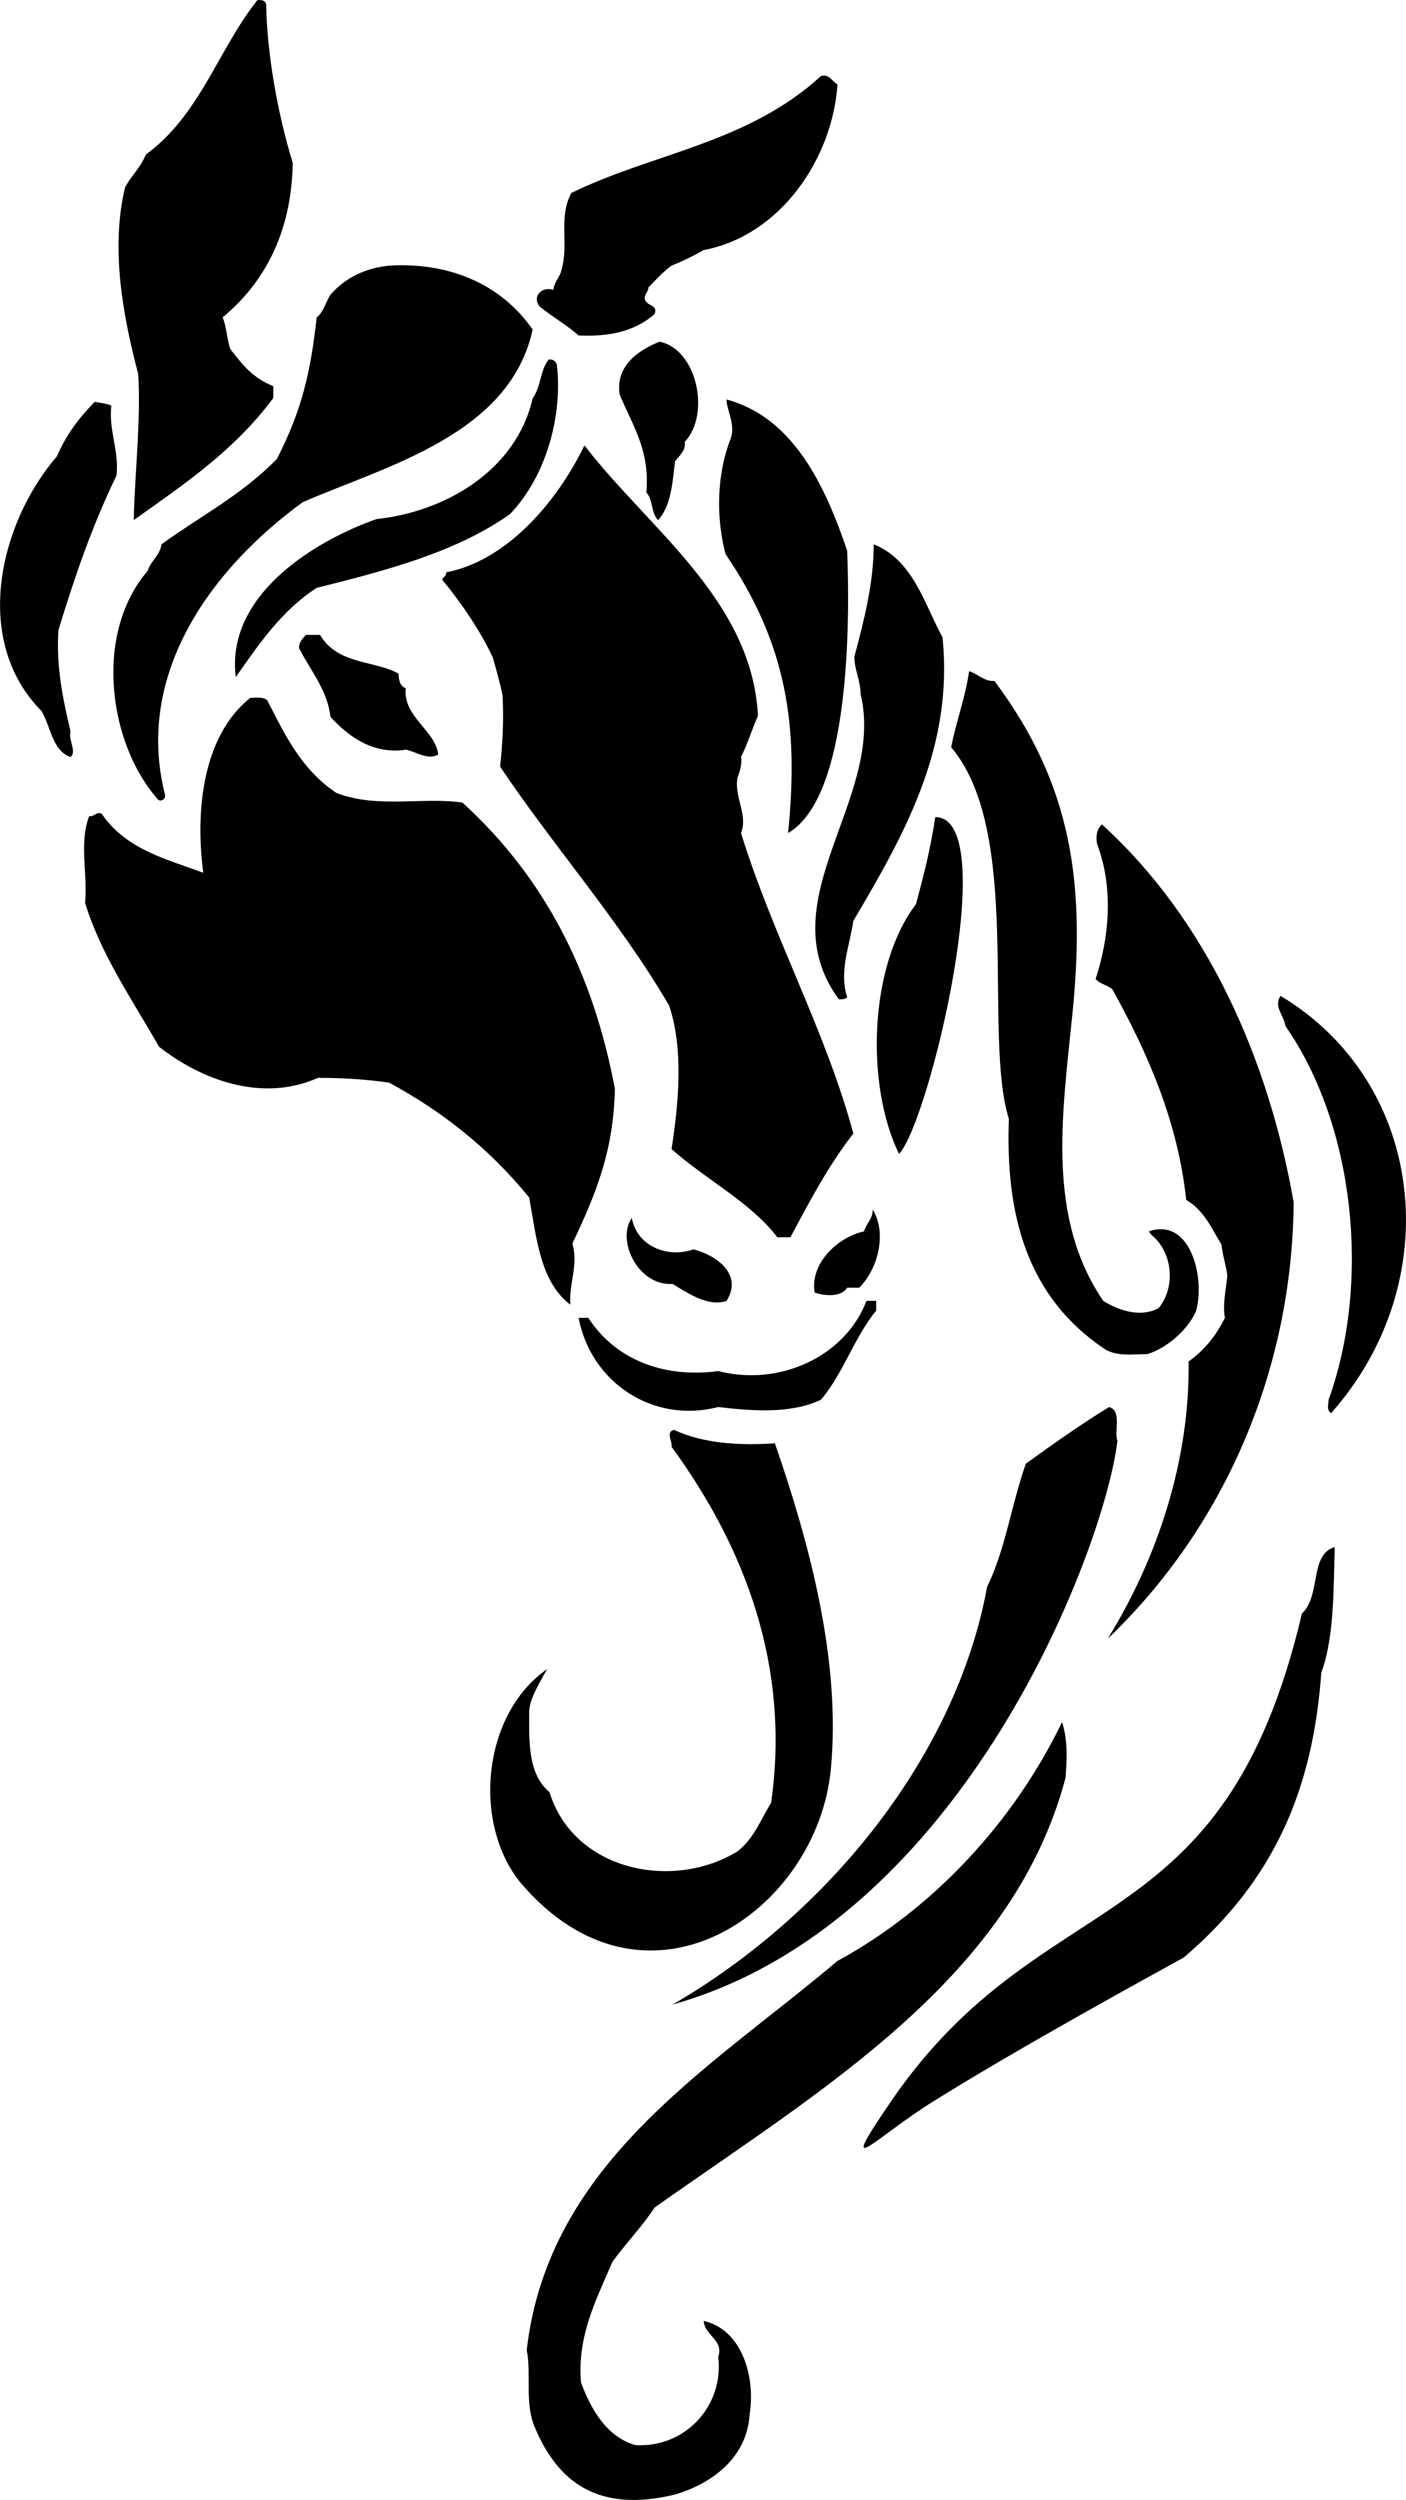 <?xml version="1.0" encoding="UTF-8"?>
<!DOCTYPE svg PUBLIC "-//W3C//DTD SVG 1.0//EN" "http://www.w3.org/TR/2001/REC-SVG-20010904/DTD/svg10.dtd">
<!-- Creator: CorelDRAW -->
<svg xmlns="http://www.w3.org/2000/svg" xml:space="preserve" width="0.938in" height="1.667in" version="1.0" shape-rendering="geometricPrecision" text-rendering="geometricPrecision" image-rendering="optimizeQuality" fill-rule="evenodd" clip-rule="evenodd"
viewBox="0 0 937.76 1666.67"
 xmlns:xlink="http://www.w3.org/1999/xlink"
 xmlns:xodm="http://www.corel.com/coreldraw/odm/2003">
 <g id="Layer_x0020_1">
  <path fill="black" d="M171.73 0c2.3,0 4.84,0 5.76,2.54 0.46,32.04 7.37,72.39 17.75,106.04 -0.69,41.96 -15.68,77.23 -46.8,103.05 2.54,5.53 2.77,13.6 5.07,20.98 8.76,11.3 15.22,19.37 28.82,24.9 -0.23,2.31 0.23,5.76 -0.23,8.07 -25.82,34.58 -57.87,56.25 -92.91,81.15 0.69,-32.05 4.84,-66.63 3,-97.28 -10.15,-38.5 -18.67,-83.68 -8.76,-124.72 5.07,-8.76 10.14,-12.91 13.83,-21.67 36.42,-26.74 48.18,-70.08 74.46,-103.05zm536.67 1148.04c3.92,12.91 3.23,24.2 2.31,37.11 -35.27,133.48 -162.52,207.71 -274.1,286.55 -7.38,11.53 -20.06,24.9 -28.13,36.19 -11.3,26.28 -23.52,49.57 -20.98,80.46 6.46,17.29 16.83,36.19 36.19,41.72 32.97,2.08 59.25,-25.82 55.33,-58.78 3.92,-11.3 -8.99,-14.06 -9.68,-23.98 25.82,5.76 34.58,37.81 30.66,62.01 -1.61,28.59 -24.2,46.11 -49.8,53.72 -51.18,12.45 -78.15,-8.3 -93.36,-44.49 -7.15,-16.14 -2.31,-35.96 -5.54,-51.87 14.52,-125.41 122.18,-187.42 207.25,-259.35 63.63,-34.58 117.57,-92.44 149.84,-159.3zm-113.65 252.2c101.67,-147.77 221.08,-101.43 273.64,-324.58 12.91,-11.99 4.84,-39.42 21.9,-44.26 -0.92,24.9 0,59.48 -8.99,83.69 -5.53,76.54 -30.43,137.63 -91.75,189.95 -20.98,11.53 -109.5,59.94 -166.67,95.67 -40.11,24.9 -66.63,55.79 -28.13,-0.46zm-145.23 -447c19.13,8.99 43.11,10.61 67.31,8.99 22.36,64.55 44.26,143.85 37.35,216.93 -8.99,96.13 -124.26,174.51 -207.71,75.15 -31.58,-40.11 -24.44,-111.81 18.44,-141.55 -4.84,8.76 -11.99,20.06 -11.99,28.82 0,19.36 -0.92,41.03 13.6,53.25 16.14,52.33 82.07,65.93 125.41,39.42 11.3,-8.99 15.22,-20.98 22.36,-32.28 12.91,-90.13 -16.83,-169.67 -66.39,-237.44 0.69,-3.92 -4.15,-9.69 1.61,-11.3zm290.24 -15.21c8.76,2.54 3.22,16.14 5.53,22.59 -8.07,69.39 -101.43,320.9 -296.69,375.76 102.82,-59.48 189.04,-165.06 209.78,-278.48 12.22,-24.9 16.14,-54.63 25.82,-82.07 17.75,-12.91 37.11,-26.51 55.56,-37.81zm-161.83 -70.78c2.54,0 4.15,0 6.46,0 0,2.54 0,4.15 0,6.46 -14.52,17.75 -22.36,42.65 -36.89,59.48 -20.29,9.68 -46.8,7.38 -68.47,4.84 -44.03,11.3 -85.06,-16.83 -93.13,-59.48 2.54,0 3.92,0 6.45,0 19.37,29.74 53.02,40.11 86.68,35.5 40.11,10.37 84.38,-8.99 98.9,-46.8zm-156.53 -55.32c3.23,18.44 23.28,27.2 41.04,20.98 14.98,3.69 33.43,16.6 22.13,34.35 -11.99,4.15 -25.36,-4.84 -35.96,-11.3 -22.59,1.61 -37.81,-28.59 -27.2,-44.03zm160.68 -5.54c9.45,15.22 3.92,39.19 -8.99,52.1 -2.31,0 -5.54,0 -8.07,0 -3.92,6.45 -15.21,5.53 -21.67,3.22 -3.23,-19.36 15.22,-36.88 32.97,-40.8 1.61,-5.76 5.76,-8.07 5.76,-14.52zm272.02 -142.46c97.29,58.32 111.35,190.88 33.66,278.25 -3.22,-2.54 -1.61,-5.76 -1.61,-8.99 28.13,-77.92 17.75,-182.35 -28.81,-249.2 -0.92,-7.15 -8.07,-12.91 -3.23,-20.06zm-119.18 -114.34c70.08,63.63 111.11,156.07 127.94,251.97 -0.92,111.57 -45.88,216.24 -124.02,290.93 33.2,-53.71 54.87,-118.95 53.94,-184.88 10.61,-7.38 18.67,-17.75 24.21,-29.05 -1.61,-8.76 0.69,-18.44 1.61,-28.13 -0.92,-7.37 -3.23,-13.83 -3.92,-20.75 -6.45,-10.37 -11.3,-22.59 -23.51,-29.74 -5.54,-52.33 -25.82,-98.2 -49.11,-140.16 -3.22,-3.23 -7.83,-3.23 -11.3,-7.15 8.99,-27.43 12.22,-60.4 0.92,-90.13 -0.92,-5.53 0,-9.68 3.23,-12.91zm-111.11 -4.84c44.95,0 -4.38,204.25 -24.2,224.54 -22.36,-45.87 -20.06,-125.41 11.3,-166.44 5.53,-20.52 9.68,-36.89 12.91,-58.09zm-456.91 -79.53c3.92,0 8.07,-0.92 11.3,1.61 11.52,22.36 22.36,45.88 46.1,61.78 27.44,10.61 57.63,2.54 84.15,6.46 54.87,50.02 87.14,113.42 101.67,190.88 -0.93,41.04 -12.22,69.16 -28.36,103.05 4.15,14.98 -2.3,25.36 -1.38,40.8 -20.29,-15.44 -22.59,-44.95 -27.43,-71.46 -26.97,-32.96 -57.63,-57.17 -93.37,-76.54 -15.22,-2.3 -32.28,-3.23 -47.49,-3.23 -37.81,16.83 -78.38,0.93 -106.04,-20.74 -17.98,-31.58 -38.73,-61.32 -49.33,-95.9 1.85,-19.36 -4.15,-40.34 2.77,-57.86 3.46,0.69 4.61,-3.23 8.3,-1.61 16.37,24.2 44.03,30.43 67.78,39.42 -5.07,-37.81 -1.85,-90.14 31.35,-116.65zm479.5 -17.75c5.54,1.61 10.37,7.15 16.83,6.46 52.56,70.08 60.86,136.93 51.87,223.84 -6.69,66.17 -17.06,133.94 20.75,189.5 10.37,6.45 24.9,11.3 36.88,4.84 11.3,-13.6 9.69,-36.2 -3.92,-48.18 -0.92,-0.69 -1.61,-1.61 -2.54,-3 28.12,-9.68 37.8,31.81 31.35,53.48 -5.53,12.22 -19.13,24.2 -32.28,28.35 -9.45,0 -18.44,1.61 -27.2,-2.54 -53.94,-35.27 -67.55,-91.52 -65.24,-154.22 -17.52,-56.48 9.45,-191.34 -38.5,-247.82 3.23,-16.83 9.45,-32.96 11.99,-50.72zm-442.39 -24.2c3.23,0 6.46,0 9.45,0 11.76,20.06 36.43,16.83 52.33,25.82 0,3.92 1.15,8.76 4.84,9.68 -2.07,19.14 19.83,28.13 21.67,44.26 -6.92,3.92 -14.29,-1.61 -21.44,-3.23 -21.67,3.23 -37.81,-8.07 -50.48,-21.9 -1.85,-17.52 -13.6,-31.35 -20.98,-45.87 0,-3.92 2.31,-6.22 4.61,-8.76zm378.76 -60.4c26.51,10.61 33.89,40.34 45.88,62.01 7.37,73.31 -24.9,130.48 -59.48,189.04 -2.54,17.06 -9.69,33.89 -4.15,50.72 -0.69,1.61 -3.92,1.61 -5.54,1.61 -48.18,-65.93 31.35,-133.48 14.52,-203.56 0,-8.76 -4.15,-16.14 -4.15,-24.9 6.46,-24.2 12.91,-49.1 12.91,-74.92zm-192.95 -65.93c42.65,55.56 111.81,103.05 115.72,180.28 -3.92,8.76 -7.15,19.36 -11.3,27.43 0.92,3.23 -0.69,9.68 -2.3,13.6 -2.54,12.91 7.15,24.9 2.3,37.11 21.67,69.85 56.48,131.86 74.92,200.33 -16.83,21.67 -29.04,44.95 -41.96,69.16 -3.22,0 -5.53,0 -8.76,0 -17.75,-23.28 -46.8,-37.81 -70.54,-58.78 4.84,-31.35 8.07,-66.85 -1.61,-95.67 -32.97,-56.48 -76.54,-105.35 -112.73,-159.3 1.61,-15.44 2.54,-31.35 1.61,-47.49 -1.61,-8.07 -4.15,-17.06 -6.45,-25.13 -8.07,-17.52 -21.21,-36.89 -33.89,-52.1 0.92,-1.62 3,-2.54 2.76,-4.84 39.19,-7.38 73.08,-45.19 92.21,-84.61zm-326.66 -29.04c4.38,0.92 7.61,0.92 11.06,2.54 -1.84,16.83 5.3,29.74 3.46,46.57 -16.37,33.89 -27.67,66.85 -38.73,103.05 -1.61,24.9 3,45.87 8.07,67.54 -1.61,5.76 4.38,13.83 0,17.06 -12.22,-4.15 -13.14,-20.29 -19.36,-30.66 -46.34,-46.57 -28.59,-124.72 10.37,-169.9 5.76,-13.6 14.06,-24.9 25.13,-36.19zm421.41 -1.61c45.19,12.22 66.16,58.78 80.46,100.74 1.84,46.11 2.3,164.37 -39.42,188.34 7.38,-72.16 -1.15,-126.33 -41.73,-186.04 -6.45,-24.9 -5.76,-53.02 3.23,-76.31 3.92,-9.68 -2.54,-19.37 -2.54,-26.74zm-118.72 -26.51c2.31,-0.69 4.84,0.92 5.54,3.23 3.92,32.96 -6.46,74 -31.35,99.82 -36.65,25.82 -83.91,37.81 -128.87,49.1 -23.51,15.22 -38.73,37.81 -53.94,59.48 -6.69,-53.94 50.94,-90.14 93.82,-105.35 45.88,-4.84 93.13,-32.28 104.2,-80.46 5.76,-8.07 4.84,-18.44 10.6,-25.82zm74 -11.99c24.9,4.84 34.35,48.18 16.83,66.85 0.92,5.53 -3.23,8.76 -6.45,12.91 -1.61,12.68 -2.31,29.51 -11.3,39.19 -4.84,-4.61 -3.23,-13.6 -7.83,-18.44 2.3,-27.43 -8.07,-42.65 -17.75,-65.01 -3.23,-19.36 12.68,-29.97 26.51,-35.5zm-180.27 -50.72c38.5,-2.3 74,11.3 95.67,42.65 -15.21,70.08 -97.51,90.83 -153.3,115.04 -60.86,44.26 -112.27,114.34 -91.98,194.8 0.69,2.31 -1.38,4.84 -4.15,3.92 -32.96,-36.2 -44.03,-110.19 -7.38,-152.84 1.85,-6.46 8.3,-10.37 9.22,-17.75 25.36,-18.44 53.71,-32.96 77,-56.94 16.6,-32.28 22.59,-58.09 26.51,-94.29 4.84,-3.92 5.76,-9.68 9.22,-15.21 10.83,-12.22 24.2,-17.75 39.19,-19.37zm287.93 -126.33c5.53,-1.61 7.15,3.23 11.07,5.54 -3.23,49.1 -37.81,100.74 -89.22,110.42 -6.91,3.92 -13.37,7.15 -21.44,10.37 -6.46,4.84 -9.69,8.76 -15.45,14.53 0,3.22 -3.23,4.84 -2.3,8.07 1.61,4.84 8.76,3.23 6.45,9.68 -13.6,11.99 -31.35,15.22 -50.72,14.3 -7.15,-6.46 -16.83,-11.99 -25.82,-19.14 -5.53,-6.45 0.92,-13.83 8.99,-11.3 0.69,-5.76 4.84,-8.99 5.53,-13.83 4.84,-16.83 -2.3,-34.58 6.46,-50.72 53.94,-26.51 117.34,-32.96 166.44,-77.92z"/>
 </g>
</svg>
